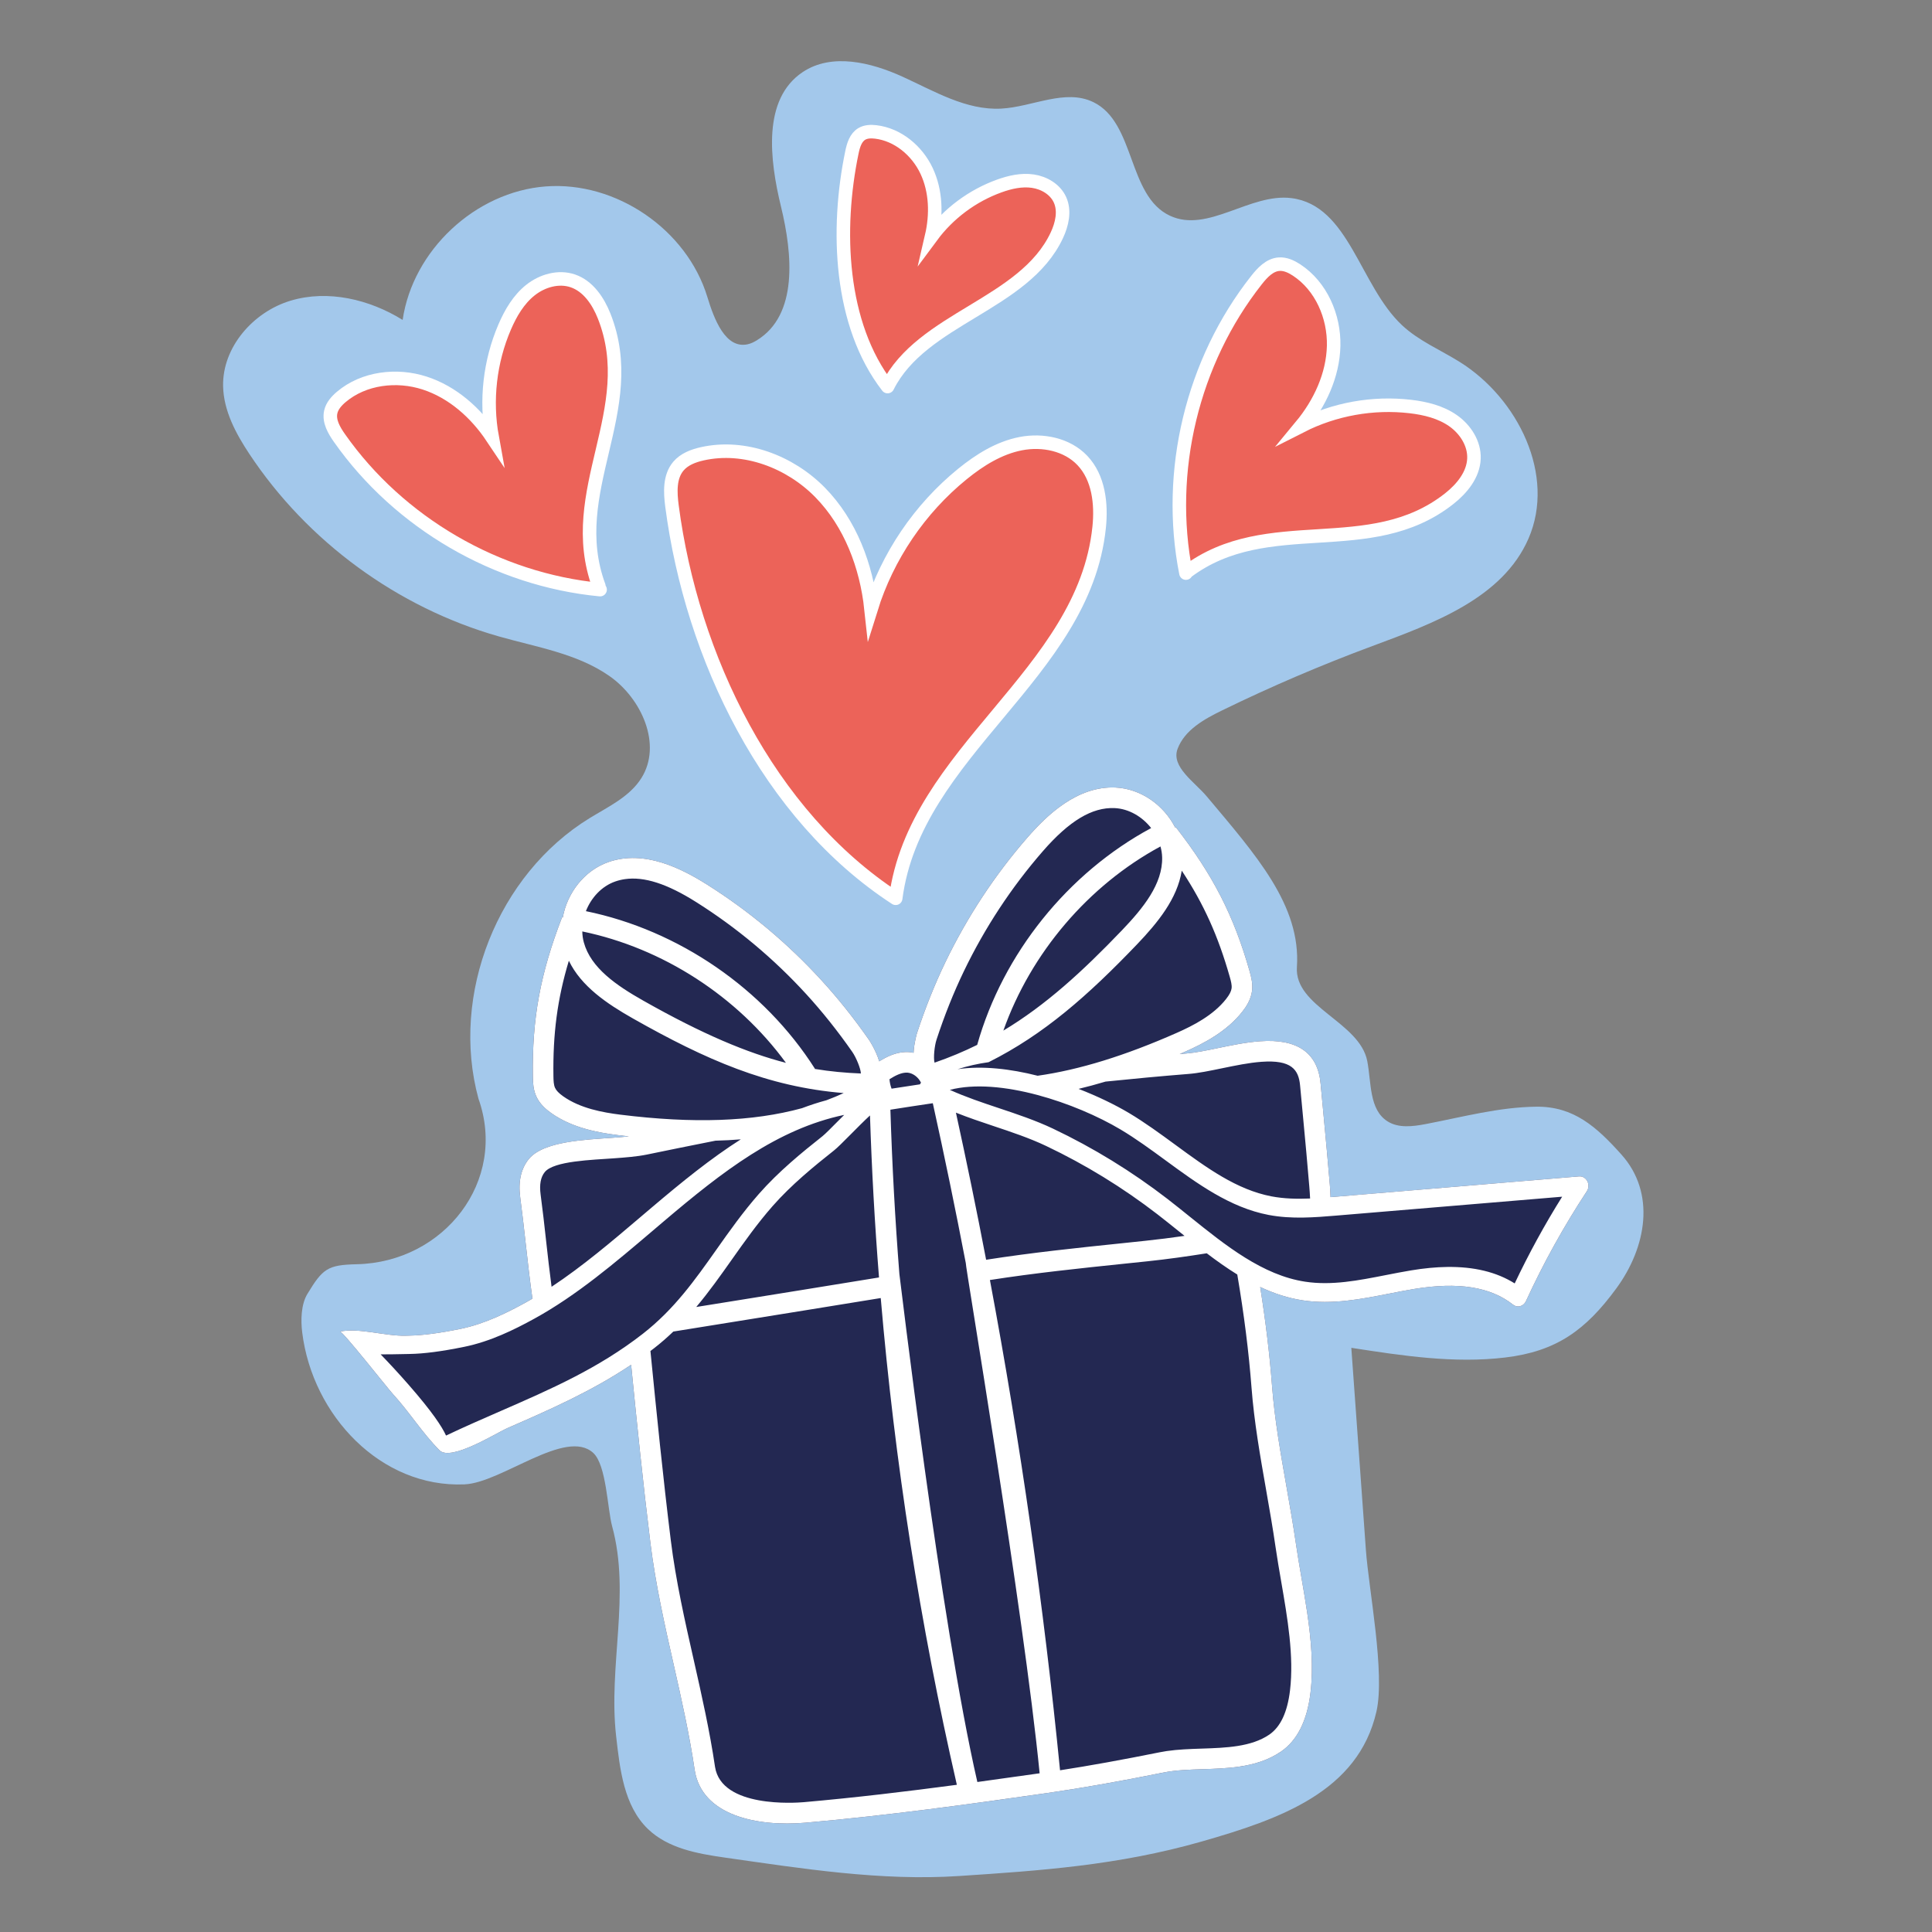 <?xml version="1.0" encoding="UTF-8"?>
<svg id="Calque_1" data-name="Calque 1" xmlns="http://www.w3.org/2000/svg" viewBox="0 0 1000 1000">
  <rect x="0" y="0" width="1000" height="1000" fill="#808080" stroke="none"/>
  <path d="m247.656,568.687c-14.712-53.896,9.944-116.085,57.59-145.258,9.708-5.944,20.672-11.05,26.73-20.687,10.857-17.271.156-41.198-16.582-52.861-16.737-11.663-37.686-14.909-57.304-20.502-52.333-14.92-98.961-49.04-129.014-94.407-7.019-10.596-13.327-22.358-13.6-35.064-.434-20.201,15.604-38.489,34.961-44.286,19.357-5.797,40.792-.675,57.97,9.965,5.27-36.095,37.708-66.352,74.083-69.099,36.374-2.748,72.99,22.292,83.622,57.186,3.478,11.414,9.305,27.106,20.95,24.505,1.66-.371,3.205-1.142,4.655-2.029,21.462-13.121,18.478-44.709,12.539-69.153-5.94-24.444-9.703-55.707,11.212-69.685,15.017-10.036,35.313-5.087,51.744,2.411,16.432,7.499,32.942,17.452,50.979,16.496,16.219-.859,33.142-10.456,47.744-3.345,21.858,10.643,17.6,48.5,39.627,58.788,19.633,9.17,41.441-11.849,62.937-9.11,29.791,3.796,35.27,45.23,57.18,65.768,8.634,8.094,19.841,12.754,29.878,19.025,30.225,18.883,49.792,58.713,35.597,91.403-13.423,30.911-49.264,43.922-80.856,55.654-26.384,9.798-52.287,20.889-77.587,33.219-9.408,4.585-19.511,10.178-23.192,19.975-3.493,9.298,8.746,17.059,15.131,24.667,25.47,30.348,48.773,56.36,46.628,88.296-1.382,20.577,32.5,28.409,36.416,48.657,2.153,11.132.879,25.045,10.43,31.155,5.737,3.67,13.179,2.709,19.869,1.431,18.993-3.63,37.881-8.776,57.217-8.977,19.336-.201,31.132,10.379,44.042,24.775,17.82,19.872,13.084,47.849-2.71,69.366-15.794,21.517-30.949,32.505-57.452,35.676-26.502,3.171-53.275-.926-79.651-5.014,2.514,34.864,5.028,69.727,7.542,104.591,1.474,20.441,10.03,63.705,5.46,83.683-9.474,41.416-49.794,55.648-90.646,67.318-43.209,12.344-83.853,15.054-125.302,17.796-40.558,2.683-81.243-3.842-121.486-9.561-14.177-2.015-29.252-4.794-39.58-14.713-12.509-12.014-14.573-30.925-16.525-48.158-4.129-36.454,7.595-73.211-2.065-108.603-2.446-8.962-2.926-31.635-9.755-37.935-14.159-13.062-47.41,15.436-66.656,16.258-43.26,1.847-78.654-35.611-83.998-78.579-.794-6.38-.63-14.557,2.71-20.051,7.881-12.966,10.366-14.978,25.536-15.311,45.18-.992,78.118-43.1,62.981-85.681" fill="#a3c8eb" stroke-width="0"/>
  <g>
    <path d="m821.335,616.6c-11.823,17.975-22.45,37.124-31.534,56.923-.593,1.274-1.674,2.213-2.958,2.548-.343.099-.679.132-1.002.147-.973.013-1.916-.32-2.724-.949-11.677-9.222-28.464-11.858-51.313-8.076-4.205.699-8.533,1.547-12.703,2.371-14.534,2.852-29.575,5.794-44.735,3.504-7.762-1.167-15.079-3.618-22.097-6.91,2.857,17.995,4.888,34.909,6.135,51.239,1.3,17.135,4.426,34.863,7.45,52.005,1.716,9.792,3.495,19.901,4.94,29.847.805,5.587,1.792,11.309,2.829,17.365,1.027,5.993,2.077,12.031,2.968,18.093,2.058,14.001,3.296,28.057,1.706,41.456-1.724,14.475-6.879,24.741-15.315,30.484-6.545,4.457-13.866,6.622-21.487,7.742-6.268.921-12.737,1.141-19.111,1.347-7.133.236-13.893.466-19.924,1.677-23.412,4.71-42.644,8.106-60.536,10.671-39.795,5.704-82.23,11.584-124.865,15.333-25.402,2.223-53.831-3.757-57.499-27.273-2.69-18.296-6.835-36.655-10.844-54.415-4.638-20.497-9.43-41.702-12.073-63.109-3.795-30.681-6.96-61.829-9.979-92.202-20.641,13.827-42.557,23.404-63.865,32.696-6.079,2.649-29.448,17.494-35.328,11.549-8.99-9.081-15.453-19.654-24.147-29.152-2.768-3.023-25.921-32.484-27.337-32.275,9.438-2.135,23.561,2.388,33.844,2.128.876-.015,1.571-.036,2.008-.051,6.827-.11,15.471-1.234,26.423-3.462,12.436-2.527,23.977-8.271,33.634-13.559,1.232-.685,2.462-1.386,3.689-2.103-1.356-9.553-2.45-19.209-3.498-28.661-.88-7.867-1.785-16.007-2.83-23.785-1.086-8.162.39-14.816,4.422-19.781,7.594-9.373,29.667-10.034,43.526-11.063,2.862-.209,5.643-.423,8.284-.698-1.884-.211-3.786-.435-5.706-.673-10.364-1.288-23.648-3.756-34.42-11.356-2.449-1.737-5.949-4.538-7.845-8.81-1.503-3.371-1.675-6.857-1.72-10.149-.438-29.956,3.803-53.074,15.123-82.434l.362.142c2.311-12.806,11.208-24.37,23.621-28.714,18.799-6.567,38.195,3.536,51.146,11.693,21.783,13.734,41.709,30.423,59.218,49.58,8.557,9.339,16.83,19.728,24.614,30.888.059.073,3.419,5.121,5.207,10.986,3.738-2.321,8.336-4.655,13.578-4.824,1.408-.044,2.809.091,4.186.392.31-5.409,1.749-10.107,1.785-10.193,4.243-12.928,9.176-25.258,14.667-36.662,11.271-23.388,25.551-45.105,42.46-64.527,10.055-11.539,25.726-26.781,45.601-25.915,13.138.588,25.003,9.1,30.901,20.699l.29-.238c19.306,24.858,30.021,45.778,38.223,74.592.888,3.169,1.728,6.556,1.272,10.199-.6,4.655-3.129,8.343-4.992,10.713-8.113,10.376-20.125,16.563-29.68,20.779-.931.413-1.834.79-2.765,1.203,1.221-.098,2.471-.217,3.692-.315,4.417-.357,10.003-1.503,15.933-2.732,7.239-1.503,14.749-3.046,21.922-3.564,19.361-1.416,29.921,5.955,31.373,21.914.529,5.806,1.089,11.607,1.633,17.411,1.079,11.43,2.183,23.247,3.146,34.889.187,2.378.305,4.506.365,6.464.837-.058,1.687-.134,2.521-.208l126.123-10.528c1.735-.141,3.403.816,4.263,2.461.862,1.661.772,3.706-.254,5.239Z" fill="#232852" stroke-width="0"/>
    <path d="m821.589,611.361c-.86-1.645-2.528-2.603-4.263-2.461l-126.123,10.528c-.834.074-1.685.15-2.521.208-.06-1.958-.178-4.086-.365-6.464-.963-11.642-2.067-23.459-3.146-34.889-.544-5.804-1.104-11.605-1.633-17.411-1.452-15.959-12.012-23.33-31.373-21.914-7.173.518-14.683,2.061-21.922,3.564-5.931,1.229-11.516,2.376-15.933,2.732-1.221.098-2.471.217-3.692.315.931-.413,1.834-.79,2.765-1.203,9.555-4.216,21.567-10.403,29.68-20.779,1.862-2.371,4.392-6.058,4.992-10.713.456-3.643-.383-7.03-1.272-10.199-8.202-28.814-18.917-49.734-38.223-74.592l-.29.238c-5.898-11.599-17.763-20.111-30.901-20.699-19.875-.865-35.546,14.376-45.601,25.915-16.909,19.422-31.189,41.139-42.46,64.527-5.491,11.405-10.424,23.735-14.667,36.662-.036.087-1.475,4.784-1.785,10.193-1.377-.301-2.778-.437-4.186-.392-5.241.169-9.839,2.503-13.578,4.824-1.788-5.865-5.147-10.913-5.207-10.986-7.784-11.16-16.057-21.549-24.614-30.888-17.509-19.157-37.435-35.846-59.218-49.58-12.95-8.157-32.347-18.26-51.146-11.693-12.413,4.344-21.31,15.908-23.621,28.714l-.362-.142c-11.32,29.36-15.56,52.478-15.123,82.434.045,3.293.216,6.778,1.72,10.149,1.895,4.272,5.396,7.073,7.845,8.81,10.772,7.6,24.056,10.068,34.42,11.356,1.92.238,3.823.462,5.706.673-2.641.275-5.422.488-8.284.698-13.859,1.03-35.932,1.69-43.526,11.063-4.032,4.965-5.508,11.618-4.422,19.781,1.046,7.778,1.95,15.918,2.83,23.785,1.048,9.452,2.142,19.108,3.498,28.661-1.227.717-2.457,1.418-3.689,2.103-9.657,5.288-21.198,11.032-33.634,13.559-10.952,2.228-19.597,3.352-26.423,3.462-.437.015-1.132.036-2.008.051-10.283.26-24.405-4.263-33.844-2.128,1.416-.208,24.568,29.253,27.337,32.275,8.694,9.498,15.157,20.072,24.147,29.152,5.88,5.946,29.248-8.899,35.328-11.549,21.308-9.292,43.224-18.869,63.865-32.696,3.019,30.373,6.183,61.521,9.979,92.202,2.643,21.407,7.435,42.613,12.073,63.109,4.009,17.761,8.154,36.119,10.844,54.415,3.669,23.516,32.097,29.495,57.499,27.273,42.635-3.748,85.069-9.629,124.865-15.333,17.892-2.565,37.125-5.961,60.536-10.671,6.03-1.212,12.791-1.441,19.924-1.677,6.374-.206,12.843-.425,19.111-1.347,7.621-1.12,14.942-3.286,21.487-7.742,8.437-5.742,13.591-16.009,15.315-30.484,1.59-13.399.352-27.455-1.706-41.456-.891-6.062-1.941-12.1-2.968-18.093-1.037-6.056-2.024-11.779-2.829-17.365-1.446-9.946-3.225-20.054-4.94-29.847-3.024-17.142-6.15-34.87-7.45-52.005-1.247-16.33-3.278-33.244-6.135-51.239,7.018,3.292,14.335,5.743,22.097,6.91,15.16,2.29,30.201-.653,44.735-3.504,4.17-.824,8.498-1.672,12.703-2.371,22.849-3.781,39.636-1.146,51.313,8.076.808.629,1.75.962,2.724.949.323-.015.66-.048,1.002-.147,1.284-.335,2.365-1.274,2.958-2.548,9.085-19.799,19.711-38.948,31.534-56.923,1.026-1.532,1.116-3.577.254-5.239Zm-206.434-55.488c5.079-.389,10.993-1.616,17.24-2.908,6.91-1.422,14.054-2.911,20.536-3.376,15.567-1.134,19.242,4.079,19.99,12.258.528,5.806,1.075,11.626,1.635,17.427,1.074,11.398,2.173,23.183,3.127,34.762.158,1.96.342,4.208.424,6.309-6.721.273-13.422.136-19.942-1.099-18.112-3.465-33.54-14.769-49.863-26.737-7.742-5.672-15.757-11.548-24.057-16.488-7.051-4.181-16.052-8.579-25.978-12.418,4.567-1.11,9.212-2.346,13.96-3.775,14.474-1.494,28.825-2.823,42.929-3.954Zm-3.473-105.219c11.434,17.303,18.85,33.913,24.834,54.943.644,2.278,1.166,4.282.954,5.939-.196,1.54-1.079,3.279-2.802,5.483-6.663,8.521-17.173,13.87-25.597,17.595-26.755,11.816-50.418,19.131-71.992,22.188-14.114-3.581-28.683-5.276-41.44-3.384,5.185-1.656,10.581-2.872,16.061-3.629,28.66-14.339,51.513-34.57,76.792-60.96,10.82-11.31,20.881-23.695,23.189-38.175Zm-10.159-6.861c.326,13.719-9.784,26.209-20.731,37.651-20.657,21.566-39.572,38.844-61.451,51.992,14.208-40.122,43.914-75.094,81.315-95.318.514,1.842.827,3.747.867,5.675Zm-141.123,114.805c3.126-1.955,5.883-3.319,8.616-3.412,2.296-.077,4.721,1.159,6.483,3.305.494.594.865,1.238,1.204,1.887-.219.276-.405.563-.569.88-4.868.716-9.748,1.466-14.657,2.236-.588-1.571-.961-3.223-1.077-4.897Zm-141.983-102.329c1.608-.561,3.271-.968,4.973-1.219,10.007-1.471,21.935,2.383,36.967,11.876,20.976,13.219,40.176,29.283,57.046,47.737,8.23,8.997,16.222,19.021,23.739,29.797,1.999,2.876,4.376,8.654,4.455,11.178-.016.002-.032.005-.066-.007-7.897-.318-15.737-1.019-23.9-2.37l.163-.105c-26.316-41.365-70.484-71.702-118.529-81.543,2.728-6.984,8.18-12.905,15.152-15.344Zm-17.022,25.842c41.689,8.613,80.26,33.614,105.407,68.015-19.917-5.134-42.905-14.676-73.914-32.238-13.793-7.806-27.054-16.86-30.69-30.092-.517-1.858-.766-3.772-.803-5.684Zm19.695,94.837c-9.124-1.145-20.729-3.243-29.562-9.486-2.285-1.614-3.63-3.026-4.262-4.445-.679-1.525-.772-3.592-.811-5.96-.321-21.863,2.001-39.904,7.985-59.784,6.38,13.219,19.58,22.185,33.197,29.902,37.69,21.326,69.599,35.392,109.062,38.595-2.905,1.354-5.895,2.573-8.945,3.72-4.3,1.152-8.518,2.536-12.644,4.102-25.594,6.997-56.223,8.054-94.021,3.354Zm-38.413,65.411c-.874-7.933-1.787-16.137-2.851-24.042-.683-5.198.009-9.006,2.14-11.643,4.691-5.793,24.431-6.29,36.023-7.149,5.724-.419,11.64-.866,16.832-1.922,11.5-2.373,23.445-4.812,35.514-7.187,4.487-.107,8.856-.343,13.112-.692-15.563,9.894-30.487,22.036-45.893,35.093-1.908,1.613-3.814,3.243-5.723,4.856-14.937,12.712-30.267,25.742-46.341,36.361-1.049-7.908-1.941-15.854-2.814-23.674Zm-23.676,88.048c-9.21,4.02-18.665,8.14-28.13,12.636-2.088-4.585-7.162-12.34-19.255-26.166-5.022-5.747-10.219-11.354-14.587-15.864,3.464.011,7.732-.031,13.044-.162.825-.024,1.489-.04,1.928-.04,7.411-.114,16.612-1.321,28.149-3.667,13.668-2.773,26.03-8.898,36.303-14.536,21.976-12.04,42.086-29.153,61.531-45.697,1.908-1.613,3.799-3.24,5.707-4.853,30.306-25.699,58.664-47.73,93.272-54.996-.992.991-2.054,2.057-3.216,3.22-3.241,3.272-6.595,6.658-7.962,7.753-10.643,8.423-22.849,18.377-33.024,29.983-8.256,9.405-15.159,19.165-21.845,28.632-11.261,15.942-21.918,31.016-38.19,43.712-23.058,17.953-47.664,28.689-73.723,40.045Zm157.115,202.388c-4.349.379-42.678,3.121-46.015-18.25-2.741-18.646-6.933-37.209-10.988-55.175-4.586-20.244-9.319-41.165-11.901-62.046-4.031-32.613-7.351-65.819-10.546-98.051.628-.482,1.258-.949,1.886-1.431,3.559-2.766,6.856-5.656,9.962-8.632,10.082-1.628,20.147-3.254,30.231-4.867,25.34-4.083,51.222-8.245,77.125-12.476,7.229,84.772,20.395,169.143,39.394,251.941-25.921,3.453-52.513,6.647-79.15,8.986Zm38.856-271.587c-26.172,4.286-52.308,8.486-77.919,12.609-5.559.882-11.116,1.78-16.672,2.678,6.697-7.957,12.549-16.245,18.294-24.372,6.539-9.251,13.291-18.825,21.214-27.84,9.661-11.01,21.475-20.646,31.783-28.809,1.732-1.376,4.482-4.121,8.828-8.498,2.788-2.815,6.822-6.887,9.801-9.616.907,27.953,2.451,55.926,4.671,83.848Zm83.141,256.644c-10.587,1.508-21.351,3.025-32.234,4.511-19.076-82.884-40.275-262.913-40.355-262.901-2.23-28.327-3.769-56.707-4.657-85.085,7.354-1.162,14.682-2.288,21.953-3.357,6.068,27.454,11.765,55.044,17.072,82.74-.507.091,29.866,179.388,38.222,264.092Zm-54.335-367.843c-.03.021-.045.023-.061.025-.651-2.44-.053-8.655,1.05-11.987,4.098-12.484,8.85-24.381,14.143-35.366,10.86-22.531,24.609-43.439,40.894-62.135,13.684-15.713,25.469-22.777,37.099-22.276,7.379.329,14.304,4.431,18.927,10.334-43.165,23.249-76.733,65.014-90.031,112.203l.018.014c-6.956,3.428-14.257,6.501-22.038,9.188Zm171.574,221.246c1.702,9.697,3.471,19.742,4.875,29.515.828,5.746,1.841,11.529,2.887,17.649,3.293,19.085,6.701,38.836,4.599,56.488-.666,5.64-1.902,10.389-3.695,14.229-1.795,3.823-4.162,6.739-7.042,8.707-9.366,6.383-22.37,6.816-34.938,7.233-6.048.206-12.277.407-18.179,1.275-1.177.173-2.35.378-3.486.61-19.655,3.946-36.311,6.963-51.695,9.339-8.382-84.765-20.548-169.738-36.297-253.761,23.182-3.619,46.826-6.087,69.751-8.466,3.906-.412,7.797-.805,11.703-1.217,10.5-1.105,20.657-2.549,30.776-4.15,5.142,3.909,10.388,7.64,15.805,10.988,3.525,20.774,5.953,40.051,7.367,58.519,1.343,17.649,4.509,35.647,7.57,53.044Zm-160.566-195.347c6.492,2.589,13.057,4.793,19.536,6.961,9.093,3.035,18.493,6.172,27.124,10.267,20.305,9.644,39.688,21.537,57.635,35.379,3.832,2.964,7.723,6.098,11.501,9.134.846.672,1.679,1.362,2.526,2.034-6.716.971-13.481,1.835-20.396,2.559-3.889.409-7.779.819-11.668,1.228-23.198,2.403-47.083,4.89-70.628,8.579-4.868-25.485-10.095-50.869-15.631-76.142Zm289.222,88.388c-9.416-5.897-20.996-8.713-35.027-8.52-5.773.085-11.946.667-18.561,1.77-4.332.718-8.708,1.573-12.942,2.406-14.471,2.842-28.15,5.536-41.881,3.459-22.025-3.329-41.157-18.704-59.663-33.586-3.815-3.064-7.744-6.241-11.65-9.259-18.442-14.225-38.38-26.459-59.245-36.378-9.119-4.316-18.758-7.531-28.09-10.645-8.46-2.82-17.127-5.723-25.312-9.428,25.751-6.711,65.422,6.864,88.292,20.47,7.942,4.716,15.775,10.456,23.352,16.006,16.396,12.023,33.336,24.437,53.337,28.258,11.905,2.264,23.789,1.281,35.301.32l116.648-9.753c-9.004,14.375-17.228,29.416-24.561,44.878Z" fill="#fff" stroke-width="0"/>
  </g>
  <path d="m463.606,464.948c-65.995-42.966-105.56-124.898-115.785-202.98-.936-7.144-1.334-15.203,3.328-20.697,3.062-3.609,7.771-5.37,12.391-6.401,21.805-4.863,45.335,4.078,60.97,20.037,15.635,15.958,23.952,38.062,26.337,60.275,8.488-27.238,25.169-51.865,47.316-69.851,8.911-7.237,18.978-13.538,30.25-15.711,11.272-2.172,23.937.398,31.831,8.733,8.444,8.916,9.944,22.404,8.673,34.618-7.955,76.499-95.429,115.701-105.31,191.976" fill="#ec6359" stroke="#fff" stroke-linecap="round" stroke-miterlimit="10" stroke-width="7"/>
  <path d="m310.611,305.186c-53.417-5.086-104.033-34.517-134.878-78.424-2.822-4.017-5.609-8.757-4.531-13.546.709-3.146,2.995-5.697,5.458-7.779,11.627-9.826,28.657-11.862,43.138-7.168,14.481,4.694,26.486,15.41,34.945,28.066-3.482-19.125-1.193-39.264,6.494-57.119,3.093-7.184,7.179-14.17,13.298-19.043,6.118-4.873,14.577-7.323,21.976-4.786,7.915,2.715,13.082,10.383,16.174,18.159,19.369,48.696-20.84,90.673-2.705,139.842" fill="#ec6359" stroke="#fff" stroke-linecap="round" stroke-miterlimit="10" stroke-width="7"/>
  <path d="m613.838,296.635c-10.412-52.638,3.303-109.56,36.547-151.68,3.042-3.854,6.785-7.881,11.683-8.218,3.217-.221,6.316,1.239,9.016,3.003,12.742,8.329,19.567,24.064,19.213,39.283-.353,15.219-7.186,29.788-16.893,41.515,17.329-8.81,37.28-12.379,56.589-10.123,7.769.908,15.631,2.824,22.052,7.292,6.42,4.468,11.188,11.871,10.874,19.687-.336,8.361-6.206,15.506-12.771,20.694-41.117,32.494-93.878,6.398-135.801,37.845" fill="#ec6359" stroke="#fff" stroke-linecap="round" stroke-miterlimit="10" stroke-width="7"/>
  <path d="m459.412,200.084c-24.906-32.197-26.748-81.392-18.459-121.245.758-3.647,1.934-7.648,5.145-9.537,2.109-1.241,4.707-1.3,7.137-1.017,11.471,1.335,21.435,9.701,26.353,20.15,4.918,10.449,5.218,22.653,2.604,33.901,8.776-11.852,21.107-21.036,34.977-26.049,5.581-2.017,11.566-3.381,17.438-2.524,5.872.857,11.617,4.266,14.052,9.677,2.605,5.789,1.043,12.627-1.654,18.373-16.894,35.989-69.797,42.718-87.593,78.269" fill="#ec6359" stroke="#fff" stroke-linecap="round" stroke-miterlimit="10" stroke-width="7"/>
</svg>